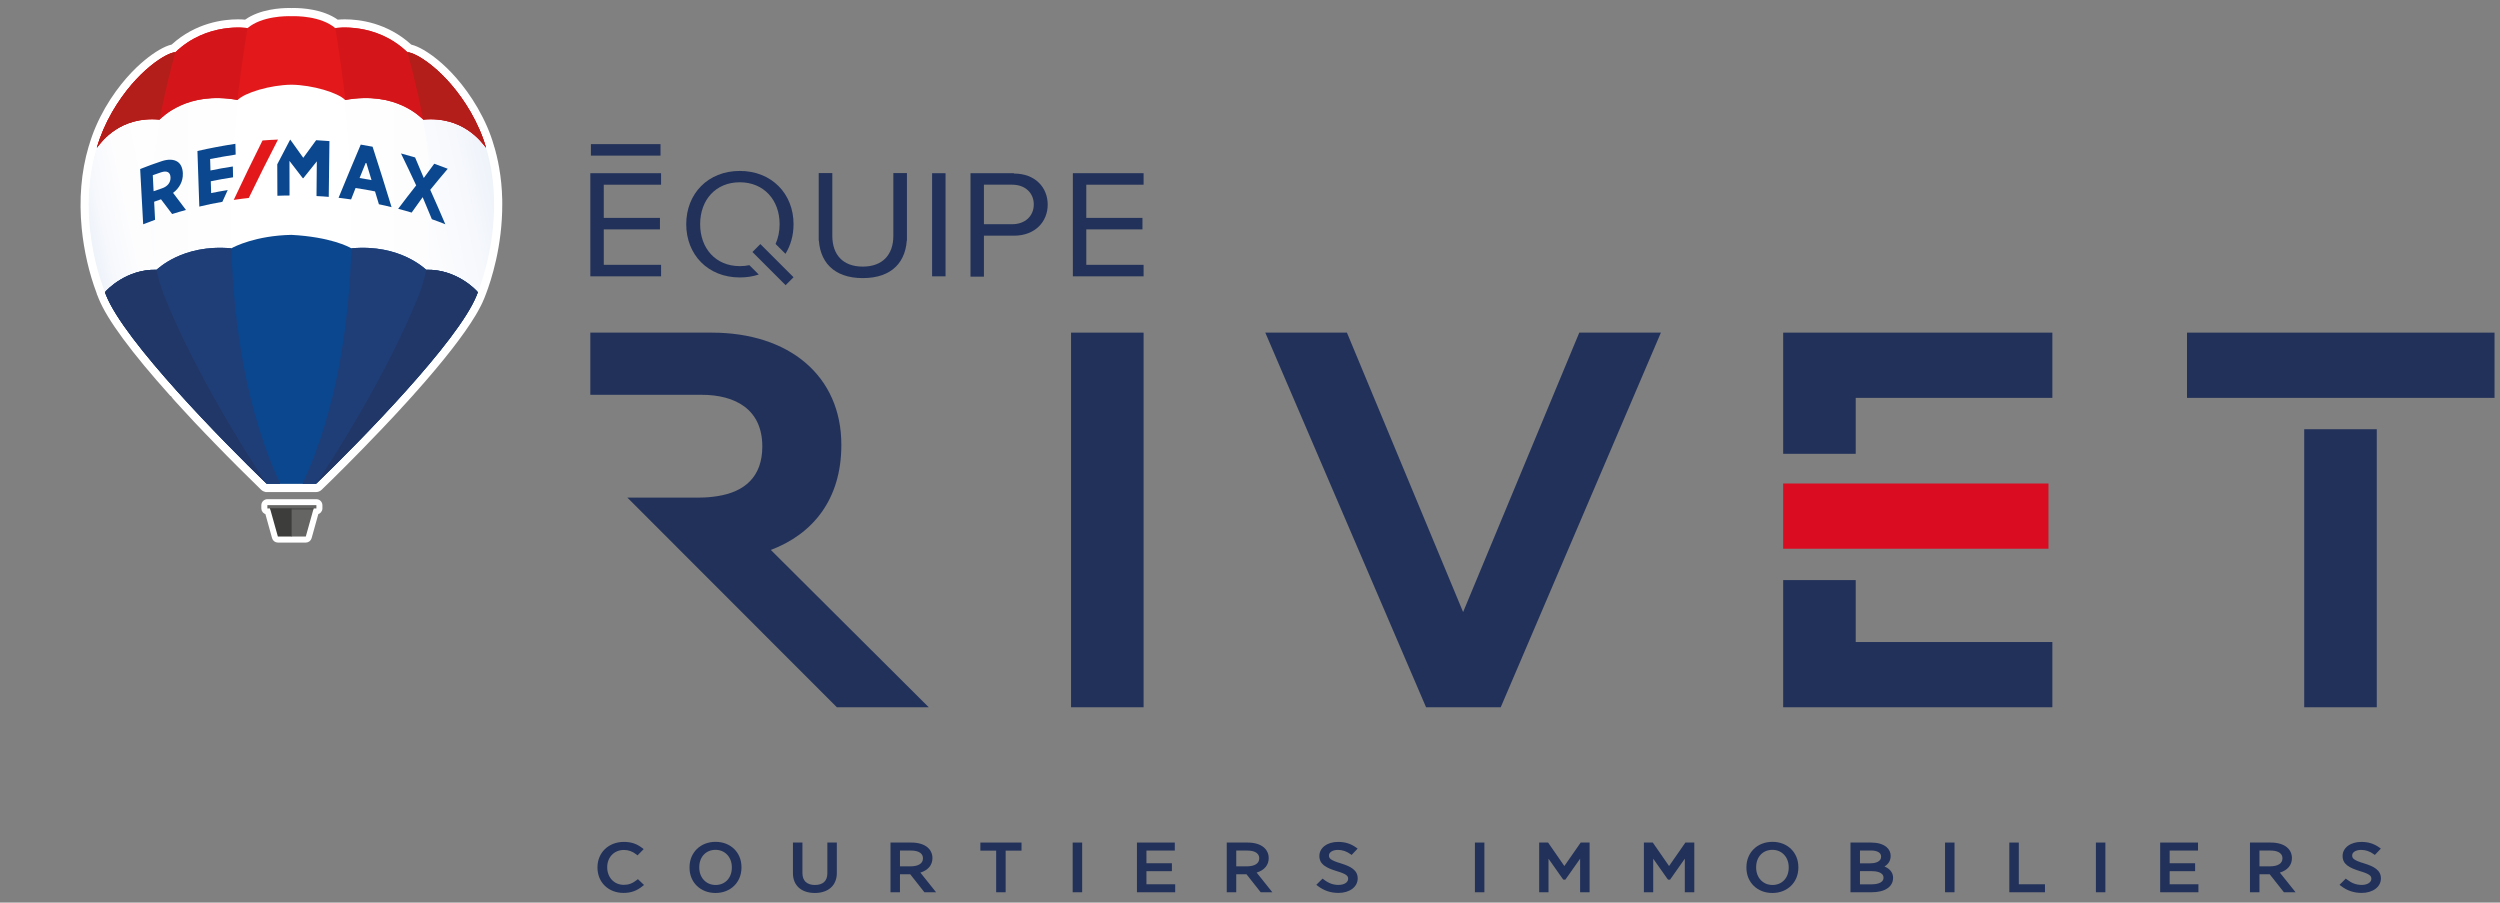 <svg xmlns="http://www.w3.org/2000/svg" xmlns:xlink="http://www.w3.org/1999/xlink" id="Layer_1" width="457" height="165" viewBox="0 0 457 165"><rect x="0" y="0" width="457" height="165" fill="#808080" stroke="none"/><defs><clipPath id="clippath-3"><path d="M17.825,26.892v.502l-.125-.132c-2.859,9.708-.816,19.955,1.486,25.915,0,.008-.004.008-.004.012.105.3.105.292.222.571,1.289,3.235,4.674,7.889,8.825,12.862,4.962,5.945,10.917,12.21,15.511,16.829,1.712,1.735,3.27,3.279,4.59,4.564.111.101.21.21.319.308h.043l2.356.014c-13.702-29.836-7.766-70.543-6.052-80.35-19.109,3.19-27.171,18.905-27.171,18.905" style="fill: none;"></path></clipPath><linearGradient id="linear-gradient" x1="-177.601" y1="556.233" x2="-175.565" y2="556.233" gradientTransform="translate(-2979.658 -9443.779) rotate(-180) scale(17.065 -17.065)" gradientUnits="userSpaceOnUse"><stop offset="0" stop-color="#fff"></stop><stop offset=".639" stop-color="#fdfdfe"></stop><stop offset=".872" stop-color="#f6f8fc"></stop><stop offset="1" stop-color="#eef3fa"></stop></linearGradient><clipPath id="clippath-4"><path d="M55.438,88.337l2.352-.014h.055c1.377-1.34,3.055-3.005,4.899-4.872,4.6-4.619,10.555-10.884,15.507-16.829,4.155-4.973,7.542-9.628,8.833-12.862.109-.278.109-.271.226-.571q-.006-.004-.006-.012c2.298-5.961,4.343-16.208,1.484-25.915l-.121.132v-.502s-8.066-15.715-27.181-18.905c1.721,9.807,7.665,50.514-6.048,80.35" style="fill: none;"></path></clipPath><linearGradient id="linear-gradient1" x1="-154.862" y1="623.104" x2="-152.826" y2="623.104" gradientTransform="translate(2696.867 10676.261) scale(17.057 -17.057)" xlink:href="#linear-gradient"></linearGradient><clipPath id="clippath-5"><path d="M76.508,54.276c-5.959,14.884-15.98,30.336-18.106,33.549h0c4.401-4.284,11.279-11.217,17.261-18.015.931-1.067,1.846-2.132,2.726-3.188,3.959-4.728,7.227-9.188,8.635-12.385.029-.086.062-.164.101-.245.045-.115.074-.177.105-.241-.027.039-.037.062.01-.07,0,0,.064-.113.193-.503,2.302-5.961,4.352-16.208,1.496-25.915l-.128-.37s-4.167-8.13-13.62-13.879c1.967,7.108,6.796,27.635,1.328,41.262" style="fill: none;"></path></clipPath><linearGradient id="linear-gradient2" x1="-181.465" y1="564.606" x2="-179.43" y2="564.606" gradientTransform="translate(-3698.306 -11746.215) rotate(179.998) scale(20.894 -20.894)" gradientUnits="userSpaceOnUse"><stop offset="0" stop-color="#eef3fa"></stop><stop offset=".128" stop-color="#f6f8fc"></stop><stop offset=".361" stop-color="#fdfdfe"></stop><stop offset="1" stop-color="#fff"></stop></linearGradient><clipPath id="clippath-6"><path d="M17.745,26.892l-.125.37c-.958,3.256-1.371,6.574-1.398,9.764v.791c.055,6.033,1.418,11.563,2.882,15.361q-.006.008-.006.012c.111.3.111.292.224.571,1.281,3.235,4.682,7.889,8.829,12.862,1.326,1.585,2.723,3.192,4.14,4.789,5.643,6.292,11.819,12.5,15.875,16.449-2.087-3.143-12.14-18.652-18.134-33.584-5.464-13.628-.635-34.155,1.328-41.262-9.449,5.749-13.616,13.879-13.616,13.879" style="fill: none;"></path></clipPath><linearGradient id="linear-gradient3" x1="-193.48" y1="542.132" x2="-191.443" y2="542.132" gradientTransform="translate(-3181.804 -5179.536) rotate(168) scale(10.669 -10.669)" xlink:href="#linear-gradient"></linearGradient><clipPath id="clippath-7"><rect x="1" y="1.763" width="96.041" height="97.114" style="fill: none;"></rect></clipPath><clipPath id="clippath-8"><rect x="1" y="1.763" width="96.041" height="97.114" style="fill: none;"></rect></clipPath><clipPath id="clippath-9"><rect x="1" y="1.763" width="96.041" height="97.114" style="fill: none;"></rect></clipPath></defs><g><g><rect x="195.788" y="60.805" width="13.262" height="68.483" style="fill: #22315a;"></rect><polygon points="267.456 111.885 246.219 60.805 231.296 60.805 260.684 129.288 274.332 129.288 303.612 60.805 288.691 60.805 267.456 111.885" style="fill: #22315a;"></polygon><polygon points="339.225 106.04 325.965 106.04 325.965 129.288 375.172 129.288 375.172 117.362 339.225 117.362 339.225 106.04" style="fill: #22315a;"></polygon><polygon points="325.965 82.957 339.225 82.957 339.225 72.731 375.172 72.731 375.172 60.805 325.965 60.805 325.965 82.957" style="fill: #22315a;"></polygon><rect x="399.785" y="60.805" width="56.215" height="11.926" style="fill: #22315a;"></rect><rect x="421.211" y="78.461" width="13.261" height="50.827" style="fill: #22315a;"></rect><rect x="325.965" y="88.384" width="48.496" height="11.926" style="fill: #d90c21;"></rect></g><g><g><path d="M120.845,31.662v2.101h-10.476v11.676h-2.457v-13.777h12.932ZM120.638,41.93h-12.725v-2.1h12.725v2.1ZM110.37,48.411h10.476v2.101h-12.932v-6.54h2.457v4.439Z" style="fill: #22315a;"></path><path d="M149.661,43.972v-12.338h2.487v12.338h-2.487ZM163.303,43.144v-1.036h2.485v1.065c0,4.676-2.721,7.665-8.077,7.665-5.327,0-8.05-3.018-8.05-7.665v-1.095h2.487v1.036c0,3.432,1.924,5.622,5.563,5.622s5.592-2.19,5.592-5.622v.03ZM163.303,43.972v-12.338h2.485v12.338h-2.485Z" style="fill: #22315a;"></path><path d="M170.389,50.512v-18.85h2.455v18.85h-2.455Z" style="fill: #22315a;"></path><path d="M185.335,31.722c3.965,0,6.185,2.605,6.185,5.681s-2.249,5.681-6.185,5.681h-5.474v7.487h-2.455v-9.588h7.634c2.337,0,3.935-1.479,3.935-3.61s-1.598-3.61-3.935-3.61h-5.178v10.208h-2.455v-12.31h7.929v.06Z" style="fill: #22315a;"></path><path d="M209.049,31.662v2.101h-10.476v12.694h-2.455v-14.796h12.931ZM208.842,41.93h-12.723v-2.1h12.723v2.1ZM198.574,48.411h10.476v2.101h-12.931v-6.54h2.455v4.439Z" style="fill: #22315a;"></path></g><rect x="108.017" y="26.346" width="12.725" height="2.1" style="fill: #22315a;"></rect><path d="M135.296,48.648c.591,0,1.154-.06,1.686-.178l1.717,1.716c-1.066.355-2.219.533-3.463.533-5.829,0-9.793-4.173-9.793-9.736s3.964-9.735,9.793-9.735,9.824,4.173,9.824,9.735c0,2.042-.532,3.877-1.479,5.416l-1.806-1.804c.473-1.066.739-2.279.739-3.611,0-4.409-2.869-7.663-7.279-7.663-4.437,0-7.25,3.254-7.25,7.663,0,4.38,2.812,7.665,7.25,7.665h.06Z" style="fill: #22315a;"></path><rect x="140.277" y="44.085" width="2.05" height="8.579" transform="translate(7.173 114.07) rotate(-44.994)" style="fill: #22315a;"></rect></g></g><path d="M140.908,100.53s0,0-.001,0h0s0,0,.001,0h0c7.617-2.888,12.892-9.155,12.892-19.207,0-12.619-9.536-20.518-23.696-20.518h-22.192v11.366h20.362c6.069,0,11.077,2.601,11.077,9.441,0,5.585-3.265,8.297-8.156,9.074h0c-1.013.161-2.07.269-3.21.269h-13.307l38.303,38.333h16.795l-28.868-28.758Z" style="fill: #22315a;"></path><g><g><path d="M48.774,89.643c-.304,0-.602-.119-.826-.335l-4.051-3.992c-1.484-1.48-2.956-2.97-4.397-4.459l-.598-.623-.539-.557-.545-.561-.543-.569-.545-.576-.551-.574-.545-.578-.545-.59-.541-.584-.547-.59-.541-.588-.534-.588c-.142-.152-.532-.574-.532-.574-.144-.169-.51-.571-.51-.571-.16-.179-.479-.526-.479-.53-7.162-7.986-11.569-13.962-13.096-17.768l-.064-.171c-.058-.128-.09-.191-.175-.428-.002-.02-.008-.039-.022-.051,0-.004-.037-.105-.064-.181-.012-.037-.023-.08-.031-.119,0-.008-.012-.016-.012-.029-1.344-3.535-2.302-7.692-2.697-11.713-.516-5.299-.096-10.282,1.237-14.823.01-.012.01-.027.016-.039l.074-.218c.643-2.243,1.624-4.526,2.921-6.796,2.528-4.354,5.303-7.112,7.186-8.658,1.76-1.455,3.544-2.491,4.761-2.765.049-.012.092-.035.134-.066,4.327-3.945,9.33-4.541,11.929-4.541.448,0,.884.021,1.285.06h.025c.06,0,.121-.025.175-.06,2.635-1.866,6.366-2.072,7.848-2.072.177,0,.323,0,.424.008h.022c.099-.008.244-.008.421-.008,1.476,0,5.207.206,7.852,2.072.051.043.105.06.173.06h.022c.409-.039.837-.06,1.285-.06,2.6,0,7.612.596,11.939,4.543.033.029.092.06.138.07,1.25.298,2.979,1.305,4.752,2.759,1.877,1.546,4.65,4.304,7.178,8.658,1.326,2.306,2.323,4.6,2.944,6.812.016.039.041.126.041.126.004.006.037.103.037.115.035.105.07.218.097.331l.064.241c.021.082.041.156.068.234.037.164.084.315.113.479l.039.113c.031.129.066.269.097.415.018.08.035.169.055.247l.019.099c.049.204.105.426.144.637.008.043.035.203.035.203.062.298.113.551.15.777l.006.053c.315,1.811.503,3.688.545,5.587l.006.025c0,.31.006.596.006.874.039,7.737-2.053,14.013-2.948,16.36-.043.097-.076.179-.094.241-.09.237-.115.3-.164.428l-.07.168c-.031.074-.058.136-.082.201,0,0-.078.173-.101.212-.004.031-.049.117-.058.144-.045.094-.078.175-.117.263-.031.06-.062.123-.093.187-.008.02-.099.201-.099.214-.051.099-.099.187-.146.279l-.058.107c-.241.477-.522.976-.832,1.494l-.01.012c-2.08,3.466-5.653,8.07-10.625,13.678-.008,0-.027.019-.027.019-.187.21-.374.425-.557.627l-.016.029c-.187.201-.37.403-.555.612l-.018.016c-.187.21-.378.423-.563.629l-.025.023c-.185.199-.366.401-.557.613l-.029.029c-.169.195-.364.397-.551.596l-.02.031c-.191.201-.378.401-.559.608l-.029.035c-.187.203-.378.393-.559.6l-.025.031c-.187.191-.374.397-.561.6,0,0-.401.421-.59.619l-.6.639c-.189.199-.574.609-.574.609-4.74,4.987-8.93,9.112-11.01,11.121-.226.216-.518.335-.826.335h-8.985Z" style="fill: #fff; stroke: #fff; stroke-miterlimit: 10; stroke-width: .611px;"></path><path d="M50.796,98.878c-.354,0-.67-.234-.767-.58l-1.266-4.565c-.389-.064-.688-.397-.688-.802v-.561c0-.456.372-.814.816-.814h8.935c.446,0,.806.358.806.814v.561c0,.409-.304.744-.693.802l-1.27,4.565c-.105.347-.405.58-.771.58h-5.102Z" style="fill: #fff; stroke: #fff; stroke-miterlimit: 10; stroke-width: .611px;"></path><path d="M19.182,53.189c.105.3.105.296.222.576,1.289,3.229,4.674,7.883,8.825,12.856,4.962,5.945,10.917,12.21,15.511,16.829,1.712,1.735,3.27,3.283,4.594,4.568.004.016.012.018.023.019.094.103.195.191.292.284h.043l4.448.02h.008l4.208.014h.282c7.213-6.929,22.426-22.237,27.978-31.43.296-.497.571-.968.804-1.433.033-.049.058-.096.074-.142.043-.074.084-.158.121-.224.029-.07.054-.134.094-.195.027-.064.06-.127.086-.189.043-.076.076-.158.111-.234.02-.047.039-.097.06-.142.058-.127.109-.255.16-.376.008-.031.024-.054.035-.09.039-.105.07-.152.086-.222.058-.152.088-.269.082-.28,2.382-6.048,4.526-16.514,1.523-26.387.008.008-7.215-19.559-35.434-19.559-25.187-.857-35.592,19.439-35.592,19.439v.502l-.125-.14c-2.859,9.715-.816,19.962,1.486,25.923,0,.008-.004.008-.004.012" style="fill: #fff;"></path></g><g style="clip-path: url(#clippath-3);"><rect x="14.842" y="7.987" width="36.207" height="80.35" style="fill: url(#linear-gradient);"></rect></g><g style="clip-path: url(#clippath-4);"><rect x="55.438" y="7.987" width="36.209" height="80.35" style="fill: url(#linear-gradient1);"></rect></g><g style="clip-path: url(#clippath-5);"><rect x="50.994" y="10.364" width="48.199" height="80.113" transform="translate(-8.841 16.712) rotate(-11.998)" style="fill: url(#linear-gradient2);"></rect></g><g style="clip-path: url(#clippath-6);"><polygon points="63.383 84.623 17.605 94.352 1 16.251 46.788 6.521 63.383 84.623" style="fill: url(#linear-gradient3);"></polygon></g><g style="clip-path: url(#clippath-7);"><path d="M53.269,2.963c-.872-.033-5.378-.058-8.021,2.177,0,0-7.363-1.203-13.201,4.42-1.392-.018-7.049,3.203-11.524,10.895-1.219,2.132-2.181,4.327-2.822,6.565.886-1.172,4.278-5.819,11.468-5.172.495-.386,4.981-5.264,14.274-3.571,1.27-1.32,5.932-2.746,9.826-2.793,3.883.047,8.557,1.472,9.82,2.793,9.293-1.692,13.78,3.186,14.28,3.571,7.186-.646,10.597,4,11.482,5.164-.643-2.239-1.616-4.424-2.828-6.557-4.483-7.692-10.146-10.913-11.538-10.895-5.832-5.624-13.193-4.42-13.193-4.42-2.641-2.236-7.151-2.21-8.023-2.177" style="fill: #e3181b;"></path><path d="M45.242,5.14s-7.357-1.2-13.195,4.42c-1.392-.018-7.049,3.203-11.536,10.895-1.207,2.121-2.169,4.327-2.81,6.565.886-1.172,4.278-5.819,11.46-5.164.502-.393,4.973-5.246,14.233-3.583.886-7.462,1.848-13.133,1.848-13.133" style="fill: #d4161a;"></path><path d="M29.161,21.856c.008-.008.014-.01.021-.01,1.334-6.985,2.865-12.286,2.865-12.286-1.392-.018-7.049,3.203-11.524,10.895-1.219,2.121-2.181,4.327-2.822,6.565.886-1.172,4.278-5.819,11.46-5.164" style="fill: #b31d1a;"></path><path d="M61.292,5.14s7.361-1.2,13.193,4.42c1.392-.018,7.055,3.203,11.538,10.895,1.211,2.121,2.185,4.317,2.828,6.557-.884-1.165-4.296-5.811-11.482-5.157-.501-.393-4.966-5.246-14.231-3.583-.884-7.462-1.846-13.133-1.846-13.133" style="fill: #d4161a;"></path><path d="M77.369,21.856c-.008-.008-.01-.01-.01-.01-1.346-6.985-2.874-12.286-2.874-12.286,1.396-.018,7.055,3.203,11.528,10.895,1.221,2.121,2.199,4.317,2.837,6.557-.884-1.165-4.296-5.811-11.482-5.157" style="fill: #b31d1a;"></path></g><polygon points="53.393 92.738 53.296 92.738 49.292 92.738 49.337 92.868 50.796 98.083 53.393 98.083 53.393 92.738" style="fill: #3d3d3b;"></polygon><polygon points="53.308 92.738 53.405 92.738 57.405 92.738 57.356 92.868 55.898 98.083 53.308 98.083 53.308 92.738" style="fill: #656563;"></polygon><g style="clip-path: url(#clippath-8);"><path d="M57.826,92.95h-8.935c-.012,0-.016-.006-.016-.019v-.561c0-.016.004-.027.016-.027h8.935c.008,0,.012.012.012.027v.561c0,.014-.004.019-.012.019" style="fill: #656563;"></path></g><polygon points="49.362 92.954 49.413 93.108 57.29 93.108 57.329 92.954 49.362 92.954" style="fill: #3d3d3b;"></polygon><g style="clip-path: url(#clippath-9);"><path d="M77.934,49.318c-.107,0-4.65-4.752-13.702-3.926-.499-.292-3.852-2.076-10.964-2.458-6.551.136-10.471,2.165-10.975,2.458-9.043-.826-13.59,3.926-13.696,3.926-5.439-.15-9.085,3.651-9.412,4.103.113.298.113.29.222.571,3.404,8.471,21.351,26.698,29.366,34.464h8.985c8.023-7.766,25.96-25.993,29.366-34.464.109-.28.109-.273.222-.571-.323-.452-3.977-4.253-9.414-4.103" style="fill: #0a478e;"></path><path d="M64.232,45.392c9.051-.826,13.594,3.926,13.702,3.926,5.437-.15,9.09,3.657,9.414,4.103-.113.298-.113.29-.222.571-3.406,8.471-21.343,26.698-29.366,34.464h-2.469c6.232-13.4,8.5-29.023,8.942-43.064Z" style="fill: #1f3e78;"></path><path d="M77.934,49.314h0c5.437-.146,9.09,3.661,9.414,4.113-.113.292-.113.284-.222.565-3.406,8.471-21.349,26.698-29.366,34.464,0,0,11.873-17.405,18.638-34.094.648-1.597,1.151-3.299,1.536-5.048" style="fill: #213767;"></path><path d="M42.294,45.392c-9.043-.826-13.59,3.926-13.696,3.926-5.433-.15-9.085,3.657-9.416,4.103.117.298.117.29.226.571,3.404,8.471,21.351,26.698,29.366,34.464h2.465c-6.238-13.4-8.491-29.023-8.946-43.064Z" style="fill: #1f3e78;"></path><path d="M28.598,49.314h0c-5.439-.146-9.085,3.661-9.412,4.113.113.292.113.284.222.565,3.404,8.471,21.351,26.698,29.366,34.464,0,0-11.875-17.405-18.636-34.094-.646-1.597-1.155-3.299-1.54-5.048" style="fill: #213767;"></path><path d="M31.17,32.419v.016c.041.921-.545,1.661-1.568,1.996-.61.204-.915.309-1.527.528-.06-1.172-.084-1.762-.146-2.933.596-.212.892-.323,1.488-.518,1.098-.37,1.71-.043,1.753.911M33.423,31.717v-.062c-.045-.985-.386-1.71-.991-2.099-.682-.444-1.692-.487-2.898-.086-1.313.434-2.631.915-3.912,1.429.181,3.365.364,6.726.551,10.099.867-.339,1.297-.502,2.173-.822-.07-1.32-.105-1.979-.168-3.299.499-.183.748-.273,1.254-.444.822,1.063,1.221,1.601,2.033,2.691,1.009-.319,1.517-.464,2.533-.74-.775-1.044-1.568-2.088-2.362-3.128,1.125-.832,1.848-2.111,1.786-3.54" style="fill: #0a478e;"></path><path d="M67.915,32.925c-.861-.166-1.305-.238-2.183-.386.475-1.172.709-1.76,1.184-2.919.409,1.322.609,1.973.999,3.305M65.944,26.434c-1.379,3.238-2.724,6.483-4.052,9.723.921.107,1.377.171,2.29.298.323-.841.487-1.252.816-2.086,1.422.212,2.138.341,3.558.621.288.941.426,1.408.709,2.35.923.195,1.398.296,2.314.53-1.128-3.696-2.278-7.377-3.47-11.051-.866-.166-1.297-.245-2.163-.386" style="fill: #0a478e;"></path><path d="M78.647,34.701c1.051-1.297,2.115-2.578,3.2-3.85-.981-.38-1.47-.567-2.467-.921-.763,1.03-1.141,1.556-1.912,2.609-.522-1.258-1.053-2.504-1.589-3.76-1.032-.308-1.542-.454-2.578-.728.946,1.942,1.869,3.885,2.777,5.84-1.114,1.406-2.208,2.839-3.293,4.28.991.257,1.486.401,2.467.689.806-1.141,1.207-1.704,2.01-2.818.576,1.338,1.129,2.681,1.682,4.027.989.349,1.492.535,2.463.929-.894-2.105-1.821-4.208-2.759-6.298" style="fill: #0a478e;"></path><path d="M38.597,35.297c-.021-.866-.043-1.297-.066-2.162,1.348-.284,2.709-.522,4.072-.722-.021-.792-.029-1.192-.041-1.978-1.371.208-2.742.446-4.089.73-.025-.843-.041-1.26-.06-2.095,1.552-.3,3.094-.569,4.666-.814-.023-.783-.023-1.18-.049-1.967-2.333.354-4.639.79-6.94,1.316.109,3.381.23,6.769.345,10.161,1.388-.339,2.804-.635,4.212-.872.397-.87.588-1.297.981-2.154-1.219.206-1.819.308-3.03.557" style="fill: #0a478e;"></path><path d="M57.791,25.63c-.794,1.069-1.583,2.142-2.356,3.219-.783-1.116-1.57-2.224-2.37-3.32h-.029c-.794,1.496-1.579,2.995-2.352,4.506,0,1.916.017,3.836.023,5.752.896-.031,1.336-.049,2.22-.051,0-2.115,0-4.22-.012-6.323.82,1.042,1.624,2.093,2.422,3.145,0,0,.008.01.016.019h.093c.818-1.04,1.636-2.06,2.469-3.084l-.058,6.348c.9.043,1.346.07,2.238.148.041-3.4.084-6.8.127-10.196-.968-.082-1.449-.113-2.43-.164" style="fill: #0a478e;"></path><path d="M45.477,36.185c1.733-3.579,3.509-7.135,5.338-10.671-1.128.051-1.698.078-2.828.164-1.803,3.607-3.556,7.223-5.262,10.866,1.091-.164,1.648-.234,2.752-.358" style="fill: #e3181b;"></path></g></g><g><path d="M116.392,160.875c-.789.621-1.47.875-2.353.875-1.763,0-3.043-1.336-3.043-3.225,0-1.826,1.28-3.152,3.043-3.152.846,0,1.571.259,2.28.815l.221.173,1.126-1.144-.284-.216c-1.017-.772-2.012-1.102-3.327-1.102-2.803,0-4.836,1.951-4.836,4.639v.073c0,2.674,2.003,4.615,4.763,4.615,1.343,0,2.412-.379,3.467-1.229l.28-.226-1.121-1.063-.214.168Z" style="fill: #22315a;"></path><path d="M130.809,153.887c-2.76,0-4.763,1.951-4.763,4.639v.097c0,2.674,1.997,4.614,4.748,4.614s4.747-1.951,4.747-4.639v-.096c0-2.674-1.99-4.615-4.733-4.615ZM130.809,161.774c-1.729,0-2.984-1.336-2.984-3.176v-.084c0-1.863,1.221-3.164,2.97-3.164,1.729,0,2.984,1.335,2.984,3.176v.085c0,1.863-1.221,3.164-2.97,3.164Z" style="fill: #22315a;"></path><path d="M151.239,159.649c0,1.371-.804,2.125-2.262,2.125-1.478,0-2.293-.767-2.293-2.162v-5.592h-1.733v5.617c0,2.22,1.531,3.6,3.996,3.6,2.483,0,4.026-1.398,4.026-3.648v-5.568h-1.734v5.628Z" style="fill: #22315a;"></path><path d="M170.45,156.859c0-.79-.329-1.494-.922-1.98-.658-.554-1.693-.858-2.912-.858h-3.835v9.084h1.734v-3.285h1.875l2.592,3.285h2.132l-2.871-3.595c1.41-.428,2.208-1.368,2.208-2.65ZM164.515,155.483h2.027c.812,0,2.175.184,2.175,1.437,0,.921-.836,1.449-2.293,1.449h-1.909v-2.886Z" style="fill: #22315a;"></path><polygon points="179.212 155.495 182.099 155.495 182.099 163.104 183.832 163.104 183.832 155.495 186.734 155.495 186.734 154.02 179.212 154.02 179.212 155.495" style="fill: #22315a;"></polygon><rect x="196.085" y="154.02" width="1.734" height="9.084" style="fill: #22315a;"></rect><polygon points="209.568 159.251 214.222 159.251 214.222 157.801 209.568 157.801 209.568 155.483 214.752 155.483 214.752 154.02 207.834 154.02 207.834 163.104 214.826 163.104 214.826 161.642 209.568 161.642 209.568 159.251" style="fill: #22315a;"></polygon><path d="M231.92,156.859c0-.79-.329-1.494-.922-1.98-.658-.554-1.693-.858-2.912-.858h-3.835v9.084h1.734v-3.285h1.875l2.592,3.285h2.132l-2.871-3.595c1.41-.428,2.208-1.368,2.208-2.65ZM225.985,155.483h2.027c.812,0,2.175.184,2.175,1.437,0,.921-.836,1.449-2.293,1.449h-1.909v-2.886Z" style="fill: #22315a;"></path><path d="M245.107,157.826c-2.02-.602-2.176-.976-2.176-1.462,0-.571.7-1.002,1.63-1.002.819,0,1.568.249,2.292.763l.222.159,1.099-1.161-.294-.21c-.967-.691-2.008-1.013-3.276-1.013-1.983,0-3.422,1.072-3.422,2.573s1.172,2.159,3.202,2.778c1.905.554,2.056.94,2.056,1.401,0,.643-.735,1.11-1.748,1.11-.995,0-1.805-.295-2.71-.986l-.219-.167-1.142,1.137.286.219c1.111.848,2.344,1.26,3.77,1.26,2.034,0,3.51-1.103,3.51-2.646,0-1.503-1.231-2.187-3.082-2.753Z" style="fill: #22315a;"></path><rect x="269.613" y="154.02" width="1.734" height="9.084" style="fill: #22315a;"></rect><polygon points="285.963 158.312 282.991 154.02 281.362 154.02 281.362 163.104 283.067 163.104 283.067 156.97 285.676 160.676 285.813 160.809 286.14 160.809 288.845 156.97 288.845 163.104 290.578 163.104 290.578 154.02 288.951 154.02 285.963 158.312" style="fill: #22315a;"></polygon><polygon points="305.104 158.312 302.131 154.02 300.503 154.02 300.503 163.104 302.207 163.104 302.207 156.97 304.817 160.676 304.955 160.809 305.282 160.809 307.984 156.97 307.984 163.104 309.718 163.104 309.718 154.02 308.09 154.02 305.104 158.312" style="fill: #22315a;"></polygon><path d="M324.008,153.887c-2.759,0-4.762,1.951-4.762,4.639v.097c0,2.674,1.997,4.614,4.747,4.614s4.747-1.951,4.747-4.639v-.096c0-2.674-1.991-4.615-4.733-4.615ZM324.008,161.774c-1.729,0-2.985-1.336-2.985-3.176v-.084c0-1.863,1.222-3.164,2.97-3.164,1.729,0,2.985,1.335,2.985,3.176v.085c0,1.863-1.222,3.164-2.97,3.164Z" style="fill: #22315a;"></path><path d="M344.483,158.394c.743-.444,1.131-1.102,1.131-1.945,0-.643-.274-1.207-.794-1.632-.633-.52-1.584-.796-2.747-.796h-3.806v9.084h3.88c2.41,0,3.908-.995,3.908-2.634,0-.68-.295-1.542-1.572-2.077ZM343.864,156.593c0,1.132-1.494,1.22-1.953,1.22h-1.909v-2.342h2.012c1.158,0,1.85.41,1.85,1.099v.024ZM342.191,161.653h-2.189v-2.414h2.056c.839,0,2.248.154,2.248,1.207,0,1.12-1.618,1.207-2.115,1.207Z" style="fill: #22315a;"></path><rect x="355.553" y="154.02" width="1.734" height="9.084" style="fill: #22315a;"></rect><polygon points="369.037 154.02 367.302 154.02 367.302 163.104 373.822 163.104 373.822 161.642 369.037 161.642 369.037 154.02" style="fill: #22315a;"></polygon><rect x="383.13" y="154.02" width="1.734" height="9.084" style="fill: #22315a;"></rect><polygon points="396.614 159.251 401.267 159.251 401.267 157.801 396.614 157.801 396.614 155.483 401.797 155.483 401.797 154.02 394.879 154.02 394.879 163.104 401.871 163.104 401.871 161.642 396.614 161.642 396.614 159.251" style="fill: #22315a;"></polygon><path d="M418.965,156.859c0-.79-.329-1.494-.923-1.98-.659-.554-1.692-.858-2.911-.858h-3.835v9.084h1.734v-3.285h1.875l2.592,3.285h2.132l-2.873-3.595c1.412-.428,2.21-1.368,2.21-2.65ZM413.03,155.483h2.028c.812,0,2.174.184,2.174,1.437,0,.921-.836,1.449-2.292,1.449h-1.91v-2.886Z" style="fill: #22315a;"></path><path d="M432.152,157.826c-2.019-.602-2.175-.976-2.175-1.462,0-.581.686-1.002,1.63-1.002.82,0,1.568.249,2.291.763l.222.159,1.1-1.161-.294-.21c-.967-.691-2.008-1.013-3.276-1.013-1.983,0-3.423,1.072-3.423,2.573s1.174,2.158,3.204,2.778c1.904.554,2.055.94,2.055,1.401,0,.643-.735,1.11-1.748,1.11-.994,0-1.804-.295-2.711-.986l-.218-.167-1.142,1.137.286.219c1.111.848,2.344,1.26,3.769,1.26,2.034,0,3.511-1.103,3.511-2.646,0-1.502-1.231-2.187-3.082-2.753Z" style="fill: #22315a;"></path></g></svg>
